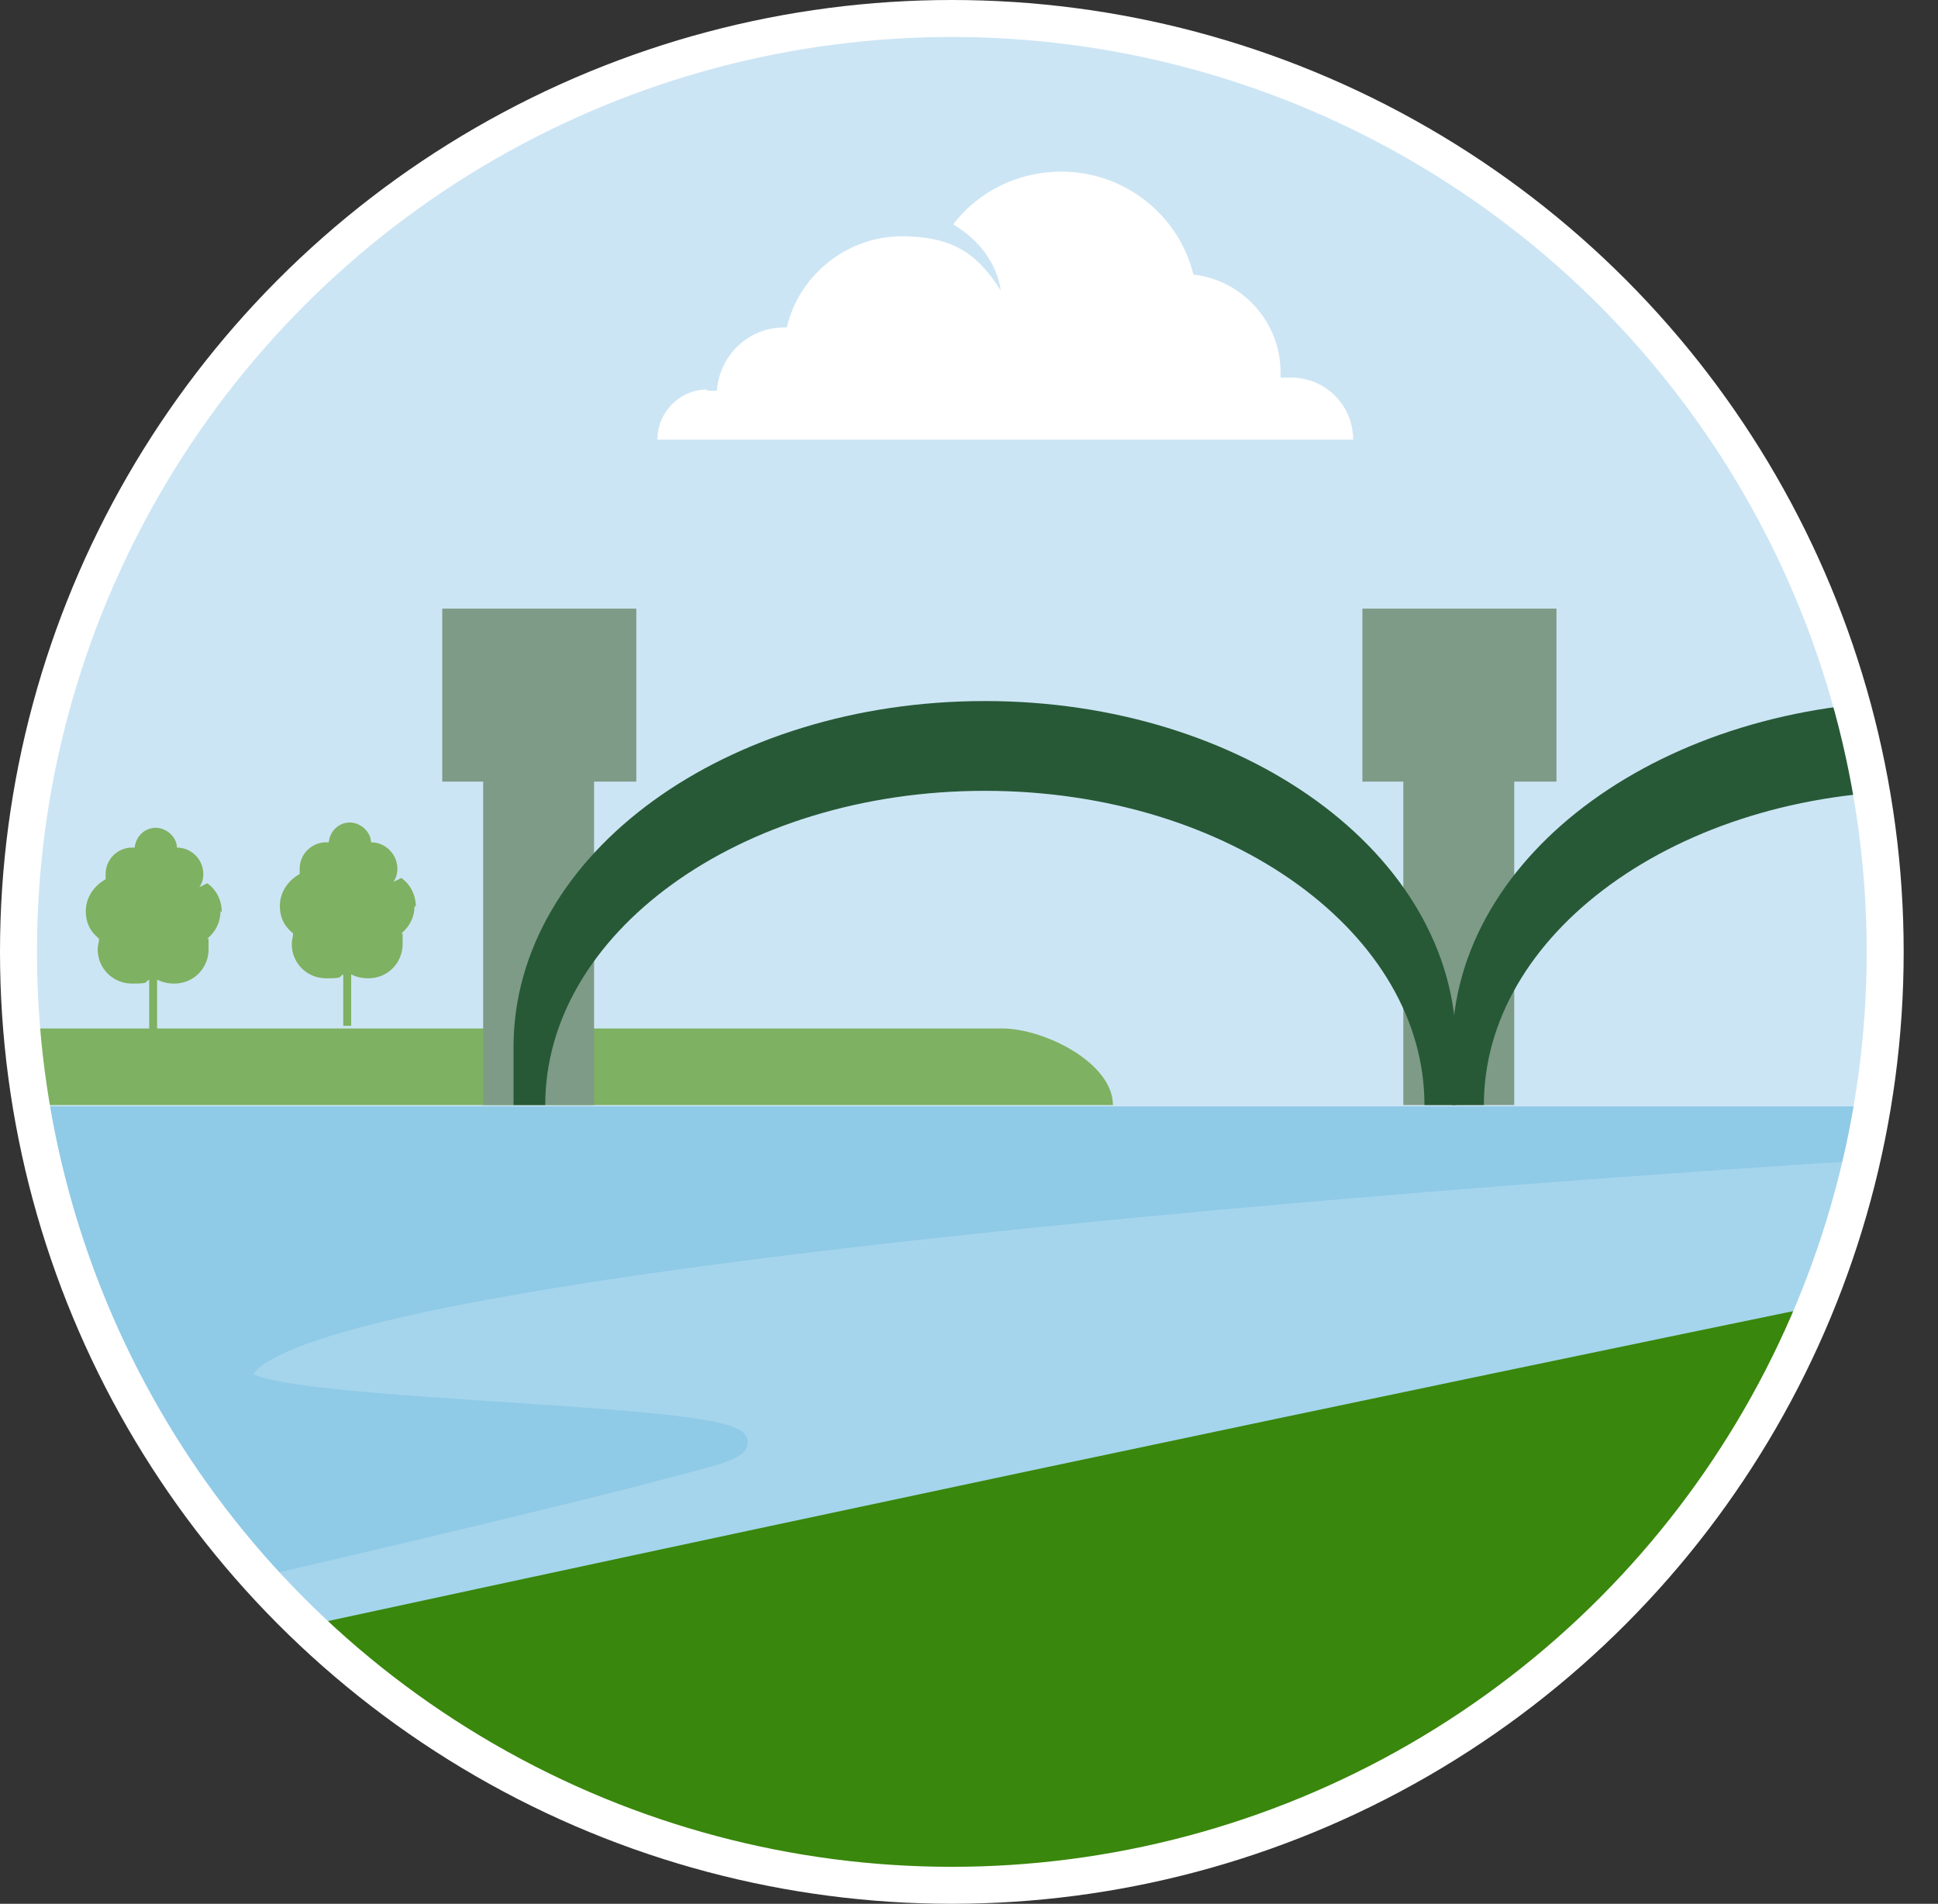 <svg xmlns="http://www.w3.org/2000/svg" id="tekst_en_info" data-name="tekst en info" viewBox="0 0 146.8 144.2">
    <rect x="0" y="0" width="146.8" height="144.2" fill="#333333" stroke="none"/>
    <defs>
        <clipPath id="clippath">
            <circle cx="72.1" cy="-98.5" r="70.7" class="cls-1"/>
        </clipPath>
        <clipPath id="clippath-1">
            <circle cx="72.1" cy="72.1" r="70.7" class="cls-1"/>
        </clipPath>
        <style>
            .cls-1{fill:none}.cls-6{stroke-miterlimit:10}.cls-7{fill:#7eb161}.cls-6{fill:#275937;stroke:#275937;stroke-width:2.4px}.cls-11{fill:#7d9b87}
        </style>
    </defs>
    <path d="M-23.7-93.8h196V15.3h-196z" class="cls-7" style="clip-path:url(#clippath)"/>
    <g style="clip-path:url(#clippath-1)">
        <path d="M-60.1-223h307.5V84.5H-60.1z" style="fill:#cce5f4"/>
        <path d="M53.5 29.6h.8c.2-2.7 2.4-4.8 5.1-4.8h.2c.9-3.9 4.5-6.9 8.7-6.9s5.9 1.6 7.5 4.1c0 0-.2-3-3.6-5 1.9-2.5 4.9-4 8.2-4 4.8 0 8.9 3.3 10 7.8 3.7.4 6.6 3.6 6.6 7.4v.4h.8c2.6 0 4.7 2.1 4.7 4.7H49.8c0-2.1 1.7-3.8 3.8-3.8z" style="fill:#fff"/>
        <path d="M33.5 46.1h14.7v13.1H33.5zM103.2 46.1h14.7v13.1h-14.7z" class="cls-11"/>
        <path d="M106.3 47.3h8.4v36.4h-8.4z" class="cls-11"/>
        <path d="M-60.1 84.5h307.5v307.4H-60.1z" style="stroke-miterlimit:10;stroke:#8fcae7;stroke-width:1.4px;fill:#8fcae7"/>
        <path d="M141.2 87.2S21.6 94.4 18.4 104.1c-1 3.2 48.5 2.6 35.3 6.3S.5 123.1.5 123.1l33.2 22.1 141.8-55.3-34.3-2.6z" style="stroke-miterlimit:10;fill:#a5d5ec;stroke:#8fcae7;stroke-width:1.4px"/>
        <path d="M81.7 83.7H-5.5v-5.8h81.4c3.2 0 8.4 2.6 8.4 5.8z" class="cls-7"/>
        <path d="M170.7 92.2S59.5 114.4-89.2 148c0 0 119 60.6 182.8 31.9s77-87.7 77-87.7z" style="fill:#39870c"/>
        <path d="M180.2 83.7c0-13.8-15.4-25-34.5-25s-34.5 11.2-34.5 25v-4.4c0-13.8 15.4-25 34.5-25s34.5 11.2 34.5 25z" class="cls-6"/>
    </g>
    <circle cx="72.1" cy="72.1" r="70.7" style="fill:none;stroke:#fff;stroke-width:2.8px;stroke-miterlimit:10"/>
    <path d="M16.8 69.1c0-.9-.4-1.7-1.1-2.2l-.6.3c.2-.3.3-.6.3-1 0-1.1-.9-2-2-2 0-.8-.8-1.5-1.6-1.5s-1.5.6-1.6 1.5H10c-1.1 0-2 .9-2 2v.4c-.9.5-1.5 1.4-1.5 2.4s.4 1.6 1 2.1c0 .3-.1.5-.1.8 0 1.5 1.2 2.6 2.6 2.6s.9-.1 1.3-.3v3.9h.6v-3.9c.4.2.8.3 1.3.3 1.5 0 2.6-1.2 2.6-2.6s0-.6-.1-.8c.6-.5 1-1.2 1-2.1zM31.5 68.7c0-.9-.4-1.7-1.1-2.2l-.6.3c.2-.3.3-.6.3-1 0-1.1-.9-2-2-2 0-.8-.8-1.5-1.6-1.5s-1.5.6-1.6 1.5h-.2c-1.1 0-2 .9-2 2v.4c-.9.5-1.5 1.4-1.5 2.4s.4 1.6 1 2.1c0 .3-.1.5-.1.8 0 1.5 1.2 2.6 2.6 2.6s.9-.1 1.3-.3v3.9h.6v-3.9c.4.2.8.3 1.3.3 1.5 0 2.6-1.2 2.6-2.6s0-.6-.1-.8c.6-.5 1-1.2 1-2.1z" class="cls-7"/>
    <path d="M36.6 47.3H45v36.4h-8.4z" class="cls-11"/>
    <path d="M109.1 83.7c0-13.8-15.4-25-34.5-25s-34.5 11.2-34.5 25v-4.4c0-13.8 15.4-25 34.5-25s34.5 11.2 34.5 25z" class="cls-6"/>
</svg>
